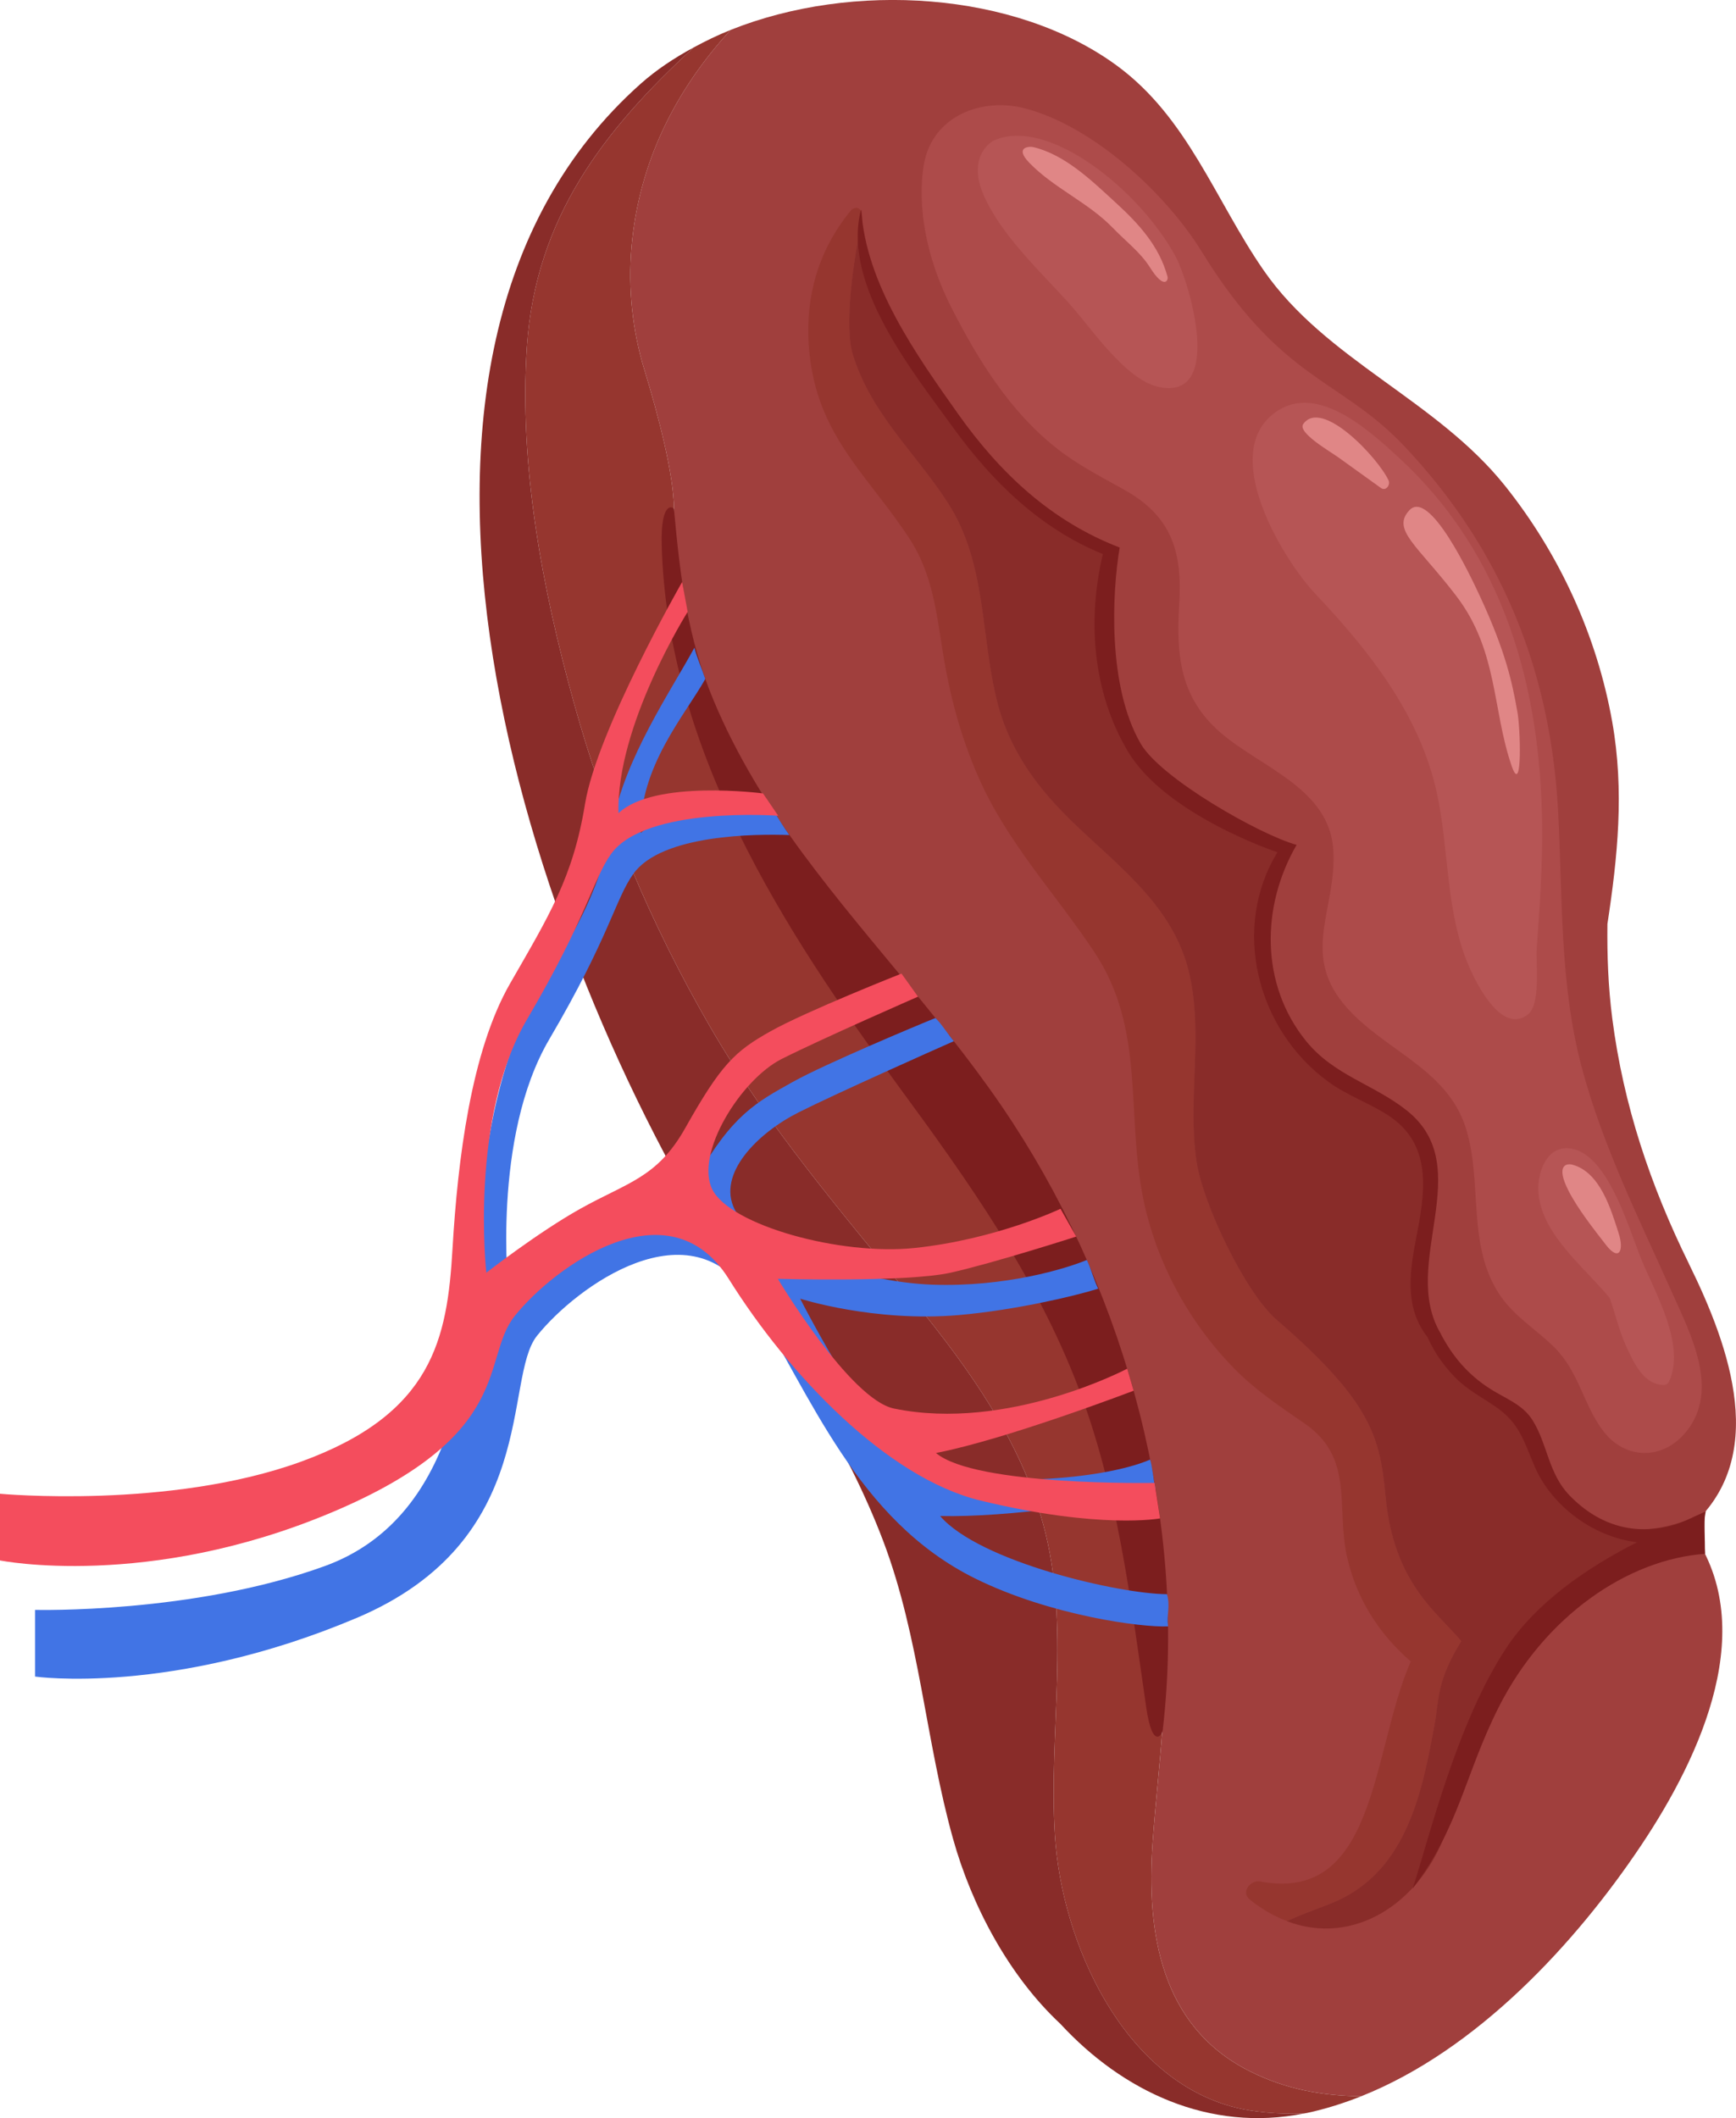 <?xml version="1.0" encoding="UTF-8"?><svg id="_Слой_2" xmlns="http://www.w3.org/2000/svg" width="629" height="767.43" viewBox="0 0 629 767.43"><defs><style>.cls-1{fill:#f44d5d;}.cls-1,.cls-2,.cls-3,.cls-4,.cls-5,.cls-6,.cls-7,.cls-8,.cls-9{stroke-width:0px;}.cls-2{fill:#96362f;}.cls-3{fill:#a03f3d;}.cls-4{fill:#b55454;opacity:.6;}.cls-5{fill:#ba5b5b;opacity:.7;}.cls-6{fill:#7c1e1e;}.cls-7{fill:#892c29;}.cls-8{fill:#e08686;}.cls-9{fill:#4174e5;}</style></defs><g id="_Слой_1-2"><path class="cls-3" d="M611.96,457.9c-14-28.44-23.73-57.39-27.79-88.89-1.49-11.58-1.89-22.93-1.76-34.22,3.69-24.22,6.19-48.2,1.74-73.27-5.51-31.08-19.07-60.71-38.74-85.38-24.98-31.33-65.05-45.63-87.61-78.28-17.53-25.37-27.43-55.32-53.24-74.17-36.83-26.91-95.72-30.49-139.83-12.85-20.2,22.01-33.31,48.3-35.92,78.72-1.28,14.93.3,30.15,4.68,44.47,4.88,15.97,10.64,37.69,10.72,50.5.19,31.25,6.34,58.58,11.98,73.08,11.27,29.03,34.28,62.58,53.05,87.21,36.79,48.28,74.07,93.41,92.68,152.27,8.94,28.27,16.11,57.75,19.17,87.28,2.92,28.1-1.47,55.16-3.45,83.1-2.3,32.52,2.82,66.57,34.95,82.85,13.56,6.87,27.03,9.02,40.6,9.19,41.89-16.67,77.66-55.35,101.51-91.02,21.69-32.44,43.66-80,17.25-114.87,29.35-24.94,14.98-65.28,0-95.71Z"/><path class="cls-2" d="M190.91,125.64c-2.88,42.81,5.53,87.44,16.9,128.56,11.4,41.19,28.06,80.86,49.49,117.84,21.1,36.42,47.98,67.55,74.4,100.04,19.57,24.07,38.16,50.1,46.35,80.45,9.98,36.97,1.8,75.03,4.18,112.59,2.46,38.84,24.65,88.41,65.66,98.53,6.32,1.56,14.81,2.41,24.67,2.08.38-.08.75-.12,1.12-.2,6.64-1.43,13.14-3.49,19.51-6.02-13.57-.17-27.05-2.32-40.6-9.19-32.13-16.27-37.25-50.32-34.95-82.85,1.98-27.94,6.36-55,3.45-83.1-3.06-29.53-10.23-59.01-19.17-87.28-18.61-58.86-55.89-103.99-92.68-152.27-18.78-24.64-41.78-58.18-53.05-87.21-5.63-14.5-11.78-41.83-11.98-73.08-.08-12.81-5.83-34.53-10.72-50.5-4.38-14.32-5.96-29.54-4.68-44.47,2.62-30.41,15.73-56.7,35.92-78.72-4.67,1.87-9.13,4.04-13.43,6.37-32.49,29.89-57.25,61.71-60.4,108.42Z"/><path class="cls-7" d="M264.76,459.38c20.34,31.8,41.87,63.57,55.3,99.08,13.18,34.86,15.29,72.19,25.28,107.86,6.71,23.97,20.08,49.44,38.88,66.97,22.51,24.37,53.83,39.38,88.34,32.43-9.86.32-18.35-.52-24.67-2.08-41-10.12-63.19-59.69-65.66-98.53-2.38-37.56,5.8-75.62-4.18-112.59-8.19-30.35-26.78-56.38-46.35-80.45-26.42-32.49-53.3-63.62-74.4-100.04-21.43-36.98-38.09-76.64-49.49-117.84-11.38-41.12-19.78-85.75-16.9-128.56,3.14-46.72,27.91-78.53,60.4-108.42-7,3.78-13.52,8.1-19.2,13.16-111.38,99.14-42.15,312.06,32.65,429.01Z"/><path class="cls-6" d="M367.16,407.11c-22.59-34.75-51.65-64.57-76.23-97.82-12.75-17.25-23.99-35.56-32.31-55.37-9.56-22.75-12.18-45.03-14.42-69.38-.08-.91-4.88-3.59-4.45,12.89,1.97,74,44.16,139.52,85.75,196.05,25.06,34.08,49.78,68.91,65.01,108.68,14.46,37.76,19.08,77.12,24.83,116.64,2.32,15.92,6.17,9.4,6.02,7.42,8.64-75.52-13.03-155.76-54.21-219.12Z"/><path class="cls-2" d="M519.84,624.59c1.61-8.86.72-15.65,9.65-29.97-8.94-10.74-24.46-20.89-27.45-52.51-1.97-20.93-4.77-34.01-39.38-63.85-11.54-9.95-26.79-42.11-29.08-57.27-3.44-22.71,2.59-46.18-2.76-68.69-5.58-23.47-24.47-37.57-41.03-53.35-13.37-12.74-23.83-26.43-28.43-44.59-6.17-24.33-3.77-50.2-17.87-72.11-11.87-18.45-27.69-32.01-34.44-53.71-3.22-10.36.07-34.35,3.39-48.92.07-6.2-3.61-3.98-3.9-3.63-13.04,15.57-17.63,34.51-14.95,54.54,3.79,28.4,21.24,42.18,35.97,64.66,8.36,12.76,9.82,27.32,12.19,41.94,2.48,15.29,6.46,30.04,12.68,44.25,10.53,24.07,27.89,42.15,42.2,63.74,18.5,27.93,11.28,58.5,17.64,89.37,4.74,22.97,16.48,44.54,32.86,61.29,7.81,7.98,16.57,13.75,25.65,20.03,17.96,12.43,11.32,30.05,15.22,47.95,3.32,15.24,11.69,28.34,23.16,38.19-14.26,32.56-12.2,87.76-54.6,79.73-3.4-.64-7.09,3.81-3.79,6.5,4.43,3.61,8.98,6.13,13.53,7.87,6.94-3.24,14.38-5.58,18.72-7.61,24.78-11.61,30.35-39.14,34.83-63.86Z"/><path class="cls-7" d="M523.87,663.95c8.02-22.08,12.46-43.24,27.58-62.08,15.97-19.9,41.81-45.37,66.33-38.89-.29-6.77-.77-9.95.28-15.48-17.56,10.28-50.33,11.95-59.73-18.21-2.77-8.9-2.25-13.45-10.69-19.07-13.64-9.07-25.72-14.19-31.14-31.25-5.32-16.75,2.93-30.7,3.74-47.07,1.25-25.08-17.64-28.86-34.63-41.13-26.39-19.06-33.6-56.72-18.6-84.89-36.28-.97-76.86-43.34-64.73-108-43.09-14.47-93.31-90.42-90.03-115.7.13-1.01.17-1.81.17-2.56-3.32,14.57-6.61,38.56-3.39,48.92,6.75,21.71,22.57,35.26,34.44,53.71,14.1,21.91,11.7,47.79,17.87,72.11,4.61,18.16,15.07,31.86,28.43,44.59,16.56,15.78,35.45,29.88,41.03,53.35,5.36,22.51-.68,45.98,2.76,68.69,2.3,15.16,17.54,47.32,29.08,57.27,34.61,29.84,37.41,42.92,39.38,63.85,2.98,31.63,18.51,41.77,27.45,52.51-8.94,14.32-8.05,21.11-9.65,29.97-4.48,24.72-10.05,52.25-34.83,63.86-4.34,2.04-11.79,4.38-18.72,7.61,23.99,9.17,48.17-6.2,57.58-32.11Z"/><path class="cls-6" d="M617.69,547.84c-3.81,1.47-7.52,3.71-11.68,4.83-13.26,3.57-26.37.46-37.32-10.85-7.72-7.99-7.93-18.49-13.38-27.22-3.6-5.77-9.78-7.84-15.25-11.32-8.46-5.38-13.91-12.16-18.04-20.02-.03-.06-.03-.12-.06-.18-14.99-25.13,13.64-60.14-12.21-80.71-11.99-9.55-26.37-12.68-36.5-25.16-16.67-20.53-16.33-48.9-3.45-71.1-13.13-3.58-49.13-23.99-56.47-36.63-12.16-20.93-10.37-54.97-7.64-71.1-24.83-9.55-43.33-26.95-58.56-48.43-15.11-21.31-33.43-47.15-35.04-73.79,0-.09-.14-.12-.17-.02-6.82,26.94,18.61,58.26,33.36,78.69,14.19,19.66,31.75,36.77,54.33,45.91-5.7,23.91-3.71,50.05,9.04,71.48,13.75,23.1,54.03,36.54,54.22,36.55-16.68,27.11-7.82,64.16,18.59,83.29,6.66,4.83,14.43,7.49,21.31,11.9,16.94,10.86,13.36,29.02,10.18,45.51-2.41,12.49-3.77,24.78,4.3,35.01,2.32,5.29,5.7,10.15,9.81,14.4,4.46,4.61,9.5,7.14,14.7,10.69,8.99,6.14,10.42,12.81,14.3,21.8,6.21,14.36,21.4,25.57,37.1,27.4-18.55,9.45-36.47,21.88-47.33,38.23-17.91,26.96-28.14,69.31-33.96,87.21,16.85-22.12,18.87-41.3,31.1-65.57,16.76-33.27,46.99-53.71,74.79-55.66,0-5.43-.3-10.8-.09-15.14Z"/><path class="cls-4" d="M605.94,468.57c-11.99-26.81-25.22-53.3-32.82-81.79-8.18-30.68-6.86-62.04-8.61-93.43-2.83-50.83-20.73-94.79-55.85-131.86-23.23-24.51-44.37-23.36-73.23-70.3-12.82-20.84-38.99-45.25-63.8-51.86-15.8-4.21-33.6,2.58-36.81,19.88-1.16,6.25-3.32,26.41,10.18,52.78,9.68,18.91,21.08,37.15,37.74,50.34,7.7,6.1,16.05,10.32,24.54,15.07,17.35,9.71,21.17,22.49,19.98,41.7-1.14,18.46.35,33.6,14.87,46.25,14.48,12.62,39.42,20.17,40.96,42.39,1.45,20.89-11.63,36.98,3.5,55.68,13.57,16.77,37.55,23.11,44.53,45.3,6.26,19.87.12,42.76,12.56,60.83,5.21,7.57,13.12,12.27,19.53,18.63,8.96,8.9,10.37,20.59,17.63,30.21,7.99,10.6,21.75,10.79,30.23.2,12.05-15.05,1.55-35.1-5.13-50.02Z"/><path class="cls-5" d="M426.01,93.06c-12.87-24.06-46.6-51.3-66.26-42-5.09,3.43-7.44,10.07-3.46,19.36,6.36,14.87,21.03,28.25,31.59,40.08,7.67,8.6,20.11,27.31,32.17,29.75,23.63,4.79,10.8-38.14,5.96-47.19Z"/><path class="cls-5" d="M556.79,343.89c1.08-15.17,2.16-30.31,1.96-45.54-.66-49.93-14-97.44-51.48-132.13-11.49-10.64-31.19-28.68-46.44-15.84-18.76,15.79,5.22,53.64,15.45,64.44,19.7,20.82,38.13,43.98,44.36,72.6,4.54,20.89,3.06,43.55,11.91,63.42,2.55,5.72,11.74,24.3,21.18,16.6,4.54-3.7,2.73-18.85,3.07-23.55Z"/><path class="cls-5" d="M594.98,456.95c-4.4-10.46-11.62-36.97-24.5-40.53-9.32-2.58-13.44,7.45-13.09,15.04.7,15.22,16,27.03,25.81,38.75,2.06,5.55,3.28,11.52,5.7,16.84,2.79,6.13,6.35,14.58,13.84,14.76.73.02,1.61-.43,1.93-1.11,6.18-13.03-4.65-31.76-9.69-43.74Z"/><path class="cls-8" d="M404.29,73.46c-8.58-7.86-18.16-17.28-29.77-20.14-1.66-.41-7.04-.02-1.61,5.62,8.88,9.22,21.37,14.38,30.3,23.63,4.62,4.79,10.02,8.85,13.49,14.37,5.07,8.06,6.69,4.7,6.32,3.31-2.99-11.12-10.43-19.18-18.74-26.8Z"/><path class="cls-8" d="M503.11,174.04c-3.77-8.1-24.16-29.92-30.91-20.4-2.18,3.07,9.71,9.92,12.53,11.94,5.21,3.74,10.4,7.5,15.62,11.22,1.81,1.29,3.52-1.13,2.76-2.76Z"/><path class="cls-8" d="M549.73,257.61c-1.8-10.2-4.13-21.32-13.38-41.32-3.77-8.14-18.42-39.13-25.66-31.45-6.69,7.09,3,12.79,17.01,31.15,15.06,19.74,12.96,40.99,19.99,61.46,4.03,11.73,3.21-14.31,2.04-19.85Z"/><path class="cls-8" d="M569.83,422.01c-2.15-.6-6.32-.03-1.52,9.41,3.33,6.52,9.15,13.93,13.63,19.7,4.64,5.97,6.62,2.13,4.52-4.37-2.79-8.64-6.66-21.97-16.64-24.74Z"/><path class="cls-9" d="M422.87,577.6c-17.35-.08-67.93-11.71-82.25-28.33,24.17.6,65.1-5.13,78.04-9.92-.66-2.52-1.13-8.07-1.95-10.53-12.81,5.72-48.35,10.75-80.86,4.03-16.02-3.31-45.93-62.32-45.93-62.32,0,0,26.83,8.61,57.56,5.93,19.73-1.72,41.34-6.7,50.42-9.55-1.61-3.29-2.53-7.09-4.1-10.4-7.88,3.25-29.62,9.84-55.88,8.95-27.19-.93-65.22-14.35-71.73-27.27s8.35-27.69,23.1-35.13c13.11-6.61,50.07-23.09,56.31-25.83-2.22-2.64-4.46-6.28-6.67-8.39-6.25,2.5-40.18,16.72-51.73,23.18-13.02,7.29-21.94,11.86-34.91,34.91-10.14,18.03-16.99,8.69-33.99,18.22-15.46,8.66-34.01,23.15-34.01,23.15,0,0-6.25-56.06,14.77-91.82,21.76-37.03,23.89-50.79,30.43-59.9,10.33-14.39,44.74-14.45,56.52-14.03-1.92-2.7-3.71-5.49-5.44-8.31-10.3-.93-37.93-2.37-48.4,7.58-.68-24,16.17-42.89,23.37-55.82-1-3.12-3.21-8.17-3.93-11.35-8.71,16.01-25.18,39.86-29.76,64.22-4.99,26.53-14.98,40.27-29.03,64.76-14.04,24.48-18.92,63.55-20.82,96.1-1.9,32.55-6.54,90.3-54.28,107.66-47.74,17.36-105.02,15.89-105.02,15.89v24.16s49.44,7.04,116.36-21.17c66.92-28.21,53.1-86.81,65.51-102.3,14.32-17.87,55.82-48.12,77.53-13.39,21.7,34.72,38.27,80.12,81.33,101.37,27.18,13.41,60.34,17.77,69.79,17.3-.54-4.57.86-7.25-.38-11.65Z"/><path class="cls-1" d="M247.18,210.82s-30.88,53.86-35.22,80.5c-4.34,26.65-13.15,40.61-27.19,65.1-14.04,24.48-18.92,63.55-20.82,96.1-1.9,32.55-7.11,59.69-54.85,77.05-47.74,17.36-109.1,11.64-109.1,11.64v24.16s53.36,10.77,120.28-17.44c66.92-28.21,53.82-55.67,66.24-71.16,14.32-17.87,55.82-48.12,77.53-13.39,21.7,34.72,57.29,72.07,91.22,80.3,43.39,10.52,65.06,6.46,65.06,6.46l-2-12.87s-64.88,1.26-79.2-10.83c25.51-4.92,71.62-22.57,71.62-22.57l-2.33-7.97s-43.33,22.93-84.51,14.43c-16.02-3.31-42.07-46.99-42.07-46.99,0,0,46.8,1.32,62.66-2.24,15.86-3.56,45.44-13.07,45.44-13.07l-5.69-10.07s-23.19,11.06-52.76,14.19c-27.06,2.87-66.86-8.23-73.37-21.15-6.51-12.92,10.31-39.86,25.06-47.3,14.75-7.44,49.45-22.6,49.45-22.6l-6-8.36s-34.39,13.6-47.41,20.89c-13.02,7.29-17.99,12.07-30.96,35.12-10.14,18.03-21.03,19.69-38.04,29.22-15.46,8.66-34.01,23.15-34.01,23.15,0,0-6.25-56.06,14.77-91.82,21.76-37.03,23.89-50.79,30.43-59.9,12.53-17.45,60.57-13.83,60.57-13.83l-5.52-8.1s-39.38-5.18-52.36,7.16c-.9-31.78,25.06-72.95,25.06-72.95l-2-10.84Z"/></g></svg>